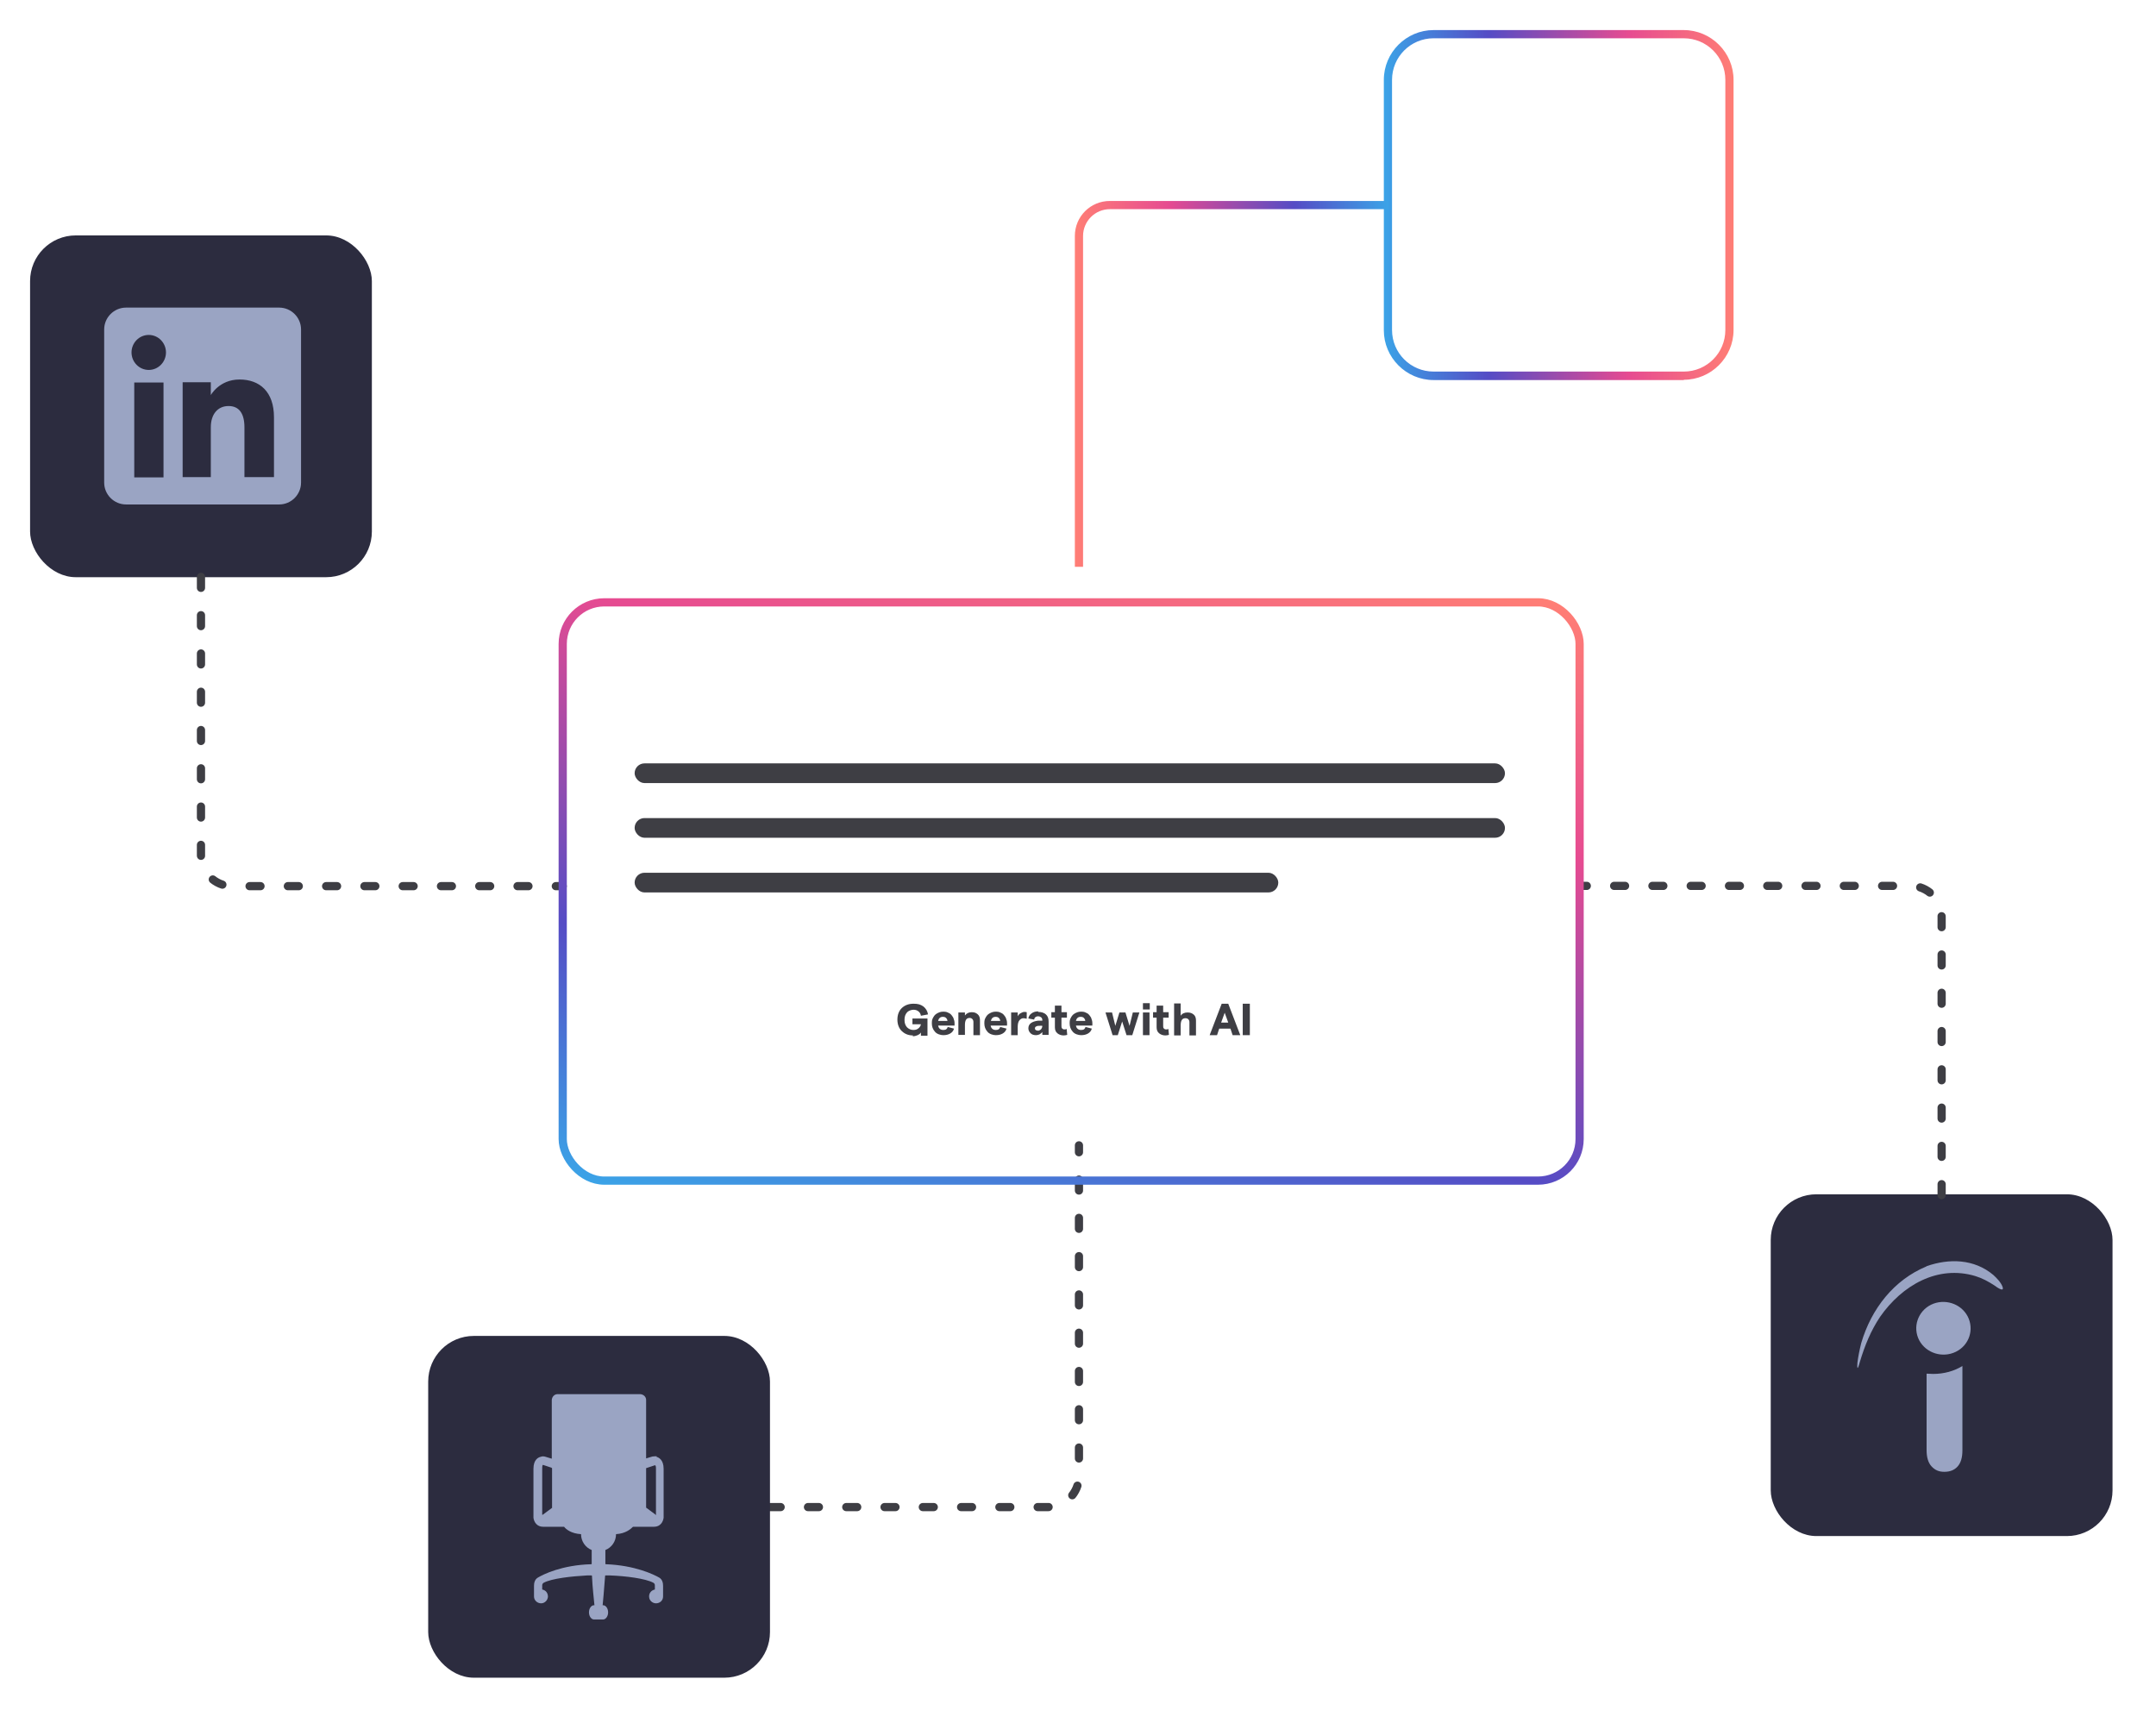 <?xml version="1.0" encoding="UTF-8"?>
<svg id="Layer_1" data-name="Layer 1" xmlns="http://www.w3.org/2000/svg" xmlns:xlink="http://www.w3.org/1999/xlink" version="1.1" viewBox="0 0 788.5 630.1">
  <defs>
    <style>
      .cls-1 {
        fill: url(#linear-gradient);
      }

      .cls-1, .cls-2, .cls-3, .cls-4, .cls-5, .cls-6, .cls-7, .cls-8 {
        stroke-width: 0px;
      }

      .cls-9 {
        stroke: #3e3e44;
        stroke-dasharray: 0 0 4 10;
        stroke-linecap: round;
        stroke-linejoin: round;
      }

      .cls-9, .cls-10 {
        fill: none;
        stroke-width: 3px;
      }

      .cls-2 {
        fill: #3e3e44;
      }

      .cls-3, .cls-5 {
        fill: #2c2c3f;
      }

      .cls-10 {
        filter: url(#drop-shadow-1);
        stroke: url(#linear-gradient-3);
        stroke-miterlimit: 10;
      }

      .cls-4 {
        fill: url(#linear-gradient-2);
      }

      .cls-5, .cls-8 {
        fill-rule: evenodd;
      }

      .cls-6 {
        fill: #fff;
      }

      .cls-7, .cls-8 {
        fill: #9aa4c3;
      }
    </style>
    <linearGradient id="linear-gradient" x1="506.1" y1="75" x2="634" y2="75" gradientUnits="userSpaceOnUse">
      <stop offset="0" stop-color="#3ba3e7"/>
      <stop offset=".3" stop-color="#554cc5"/>
      <stop offset=".7" stop-color="#e64b91"/>
      <stop offset="1" stop-color="#ff7e75"/>
    </linearGradient>
    <linearGradient id="linear-gradient-2" x1="507.7" y1="140.4" x2="393.1" y2="140.4" xlink:href="#linear-gradient"/>
    <linearGradient id="linear-gradient-3" x1="353.4" y1="456.4" x2="430.2" y2="169.8" xlink:href="#linear-gradient"/>
    <filter id="drop-shadow-1" filterUnits="userSpaceOnUse">
      <feOffset dx="0" dy="13"/>
      <feGaussianBlur result="blur" stdDeviation="7"/>
      <feFlood flood-color="#000" flood-opacity=".1"/>
      <feComposite in2="blur" operator="in"/>
      <feComposite in="SourceGraphic"/>
    </filter>
  </defs>
  <path class="cls-9" d="M281.5,551.2h101.8c6.2,0,11.3-5.1,11.3-11.3v-121"/>
  <path class="cls-1" d="M615.8,139h-91.5c-10,0-18.2-8.2-18.2-18.2V29.2c0-10,8.2-18.2,18.2-18.2h91.5c10,0,18.2,8.2,18.2,18.2v91.5c0,10-8.2,18.2-18.2,18.2ZM524.3,14c-8.4,0-15.2,6.8-15.2,15.2v91.5c0,8.4,6.8,15.2,15.2,15.2h91.5c8.4,0,15.2-6.8,15.2-15.2V29.2c0-8.4-6.8-15.2-15.2-15.2h-91.5Z"/>
  <rect class="cls-3" x="11" y="86.1" width="125" height="125" rx="16.7" ry="16.7"/>
  <rect class="cls-3" x="156.6" y="488.6" width="125" height="125" rx="16.7" ry="16.7"/>
  <rect class="cls-3" x="647.6" y="436.8" width="125" height="125" rx="16.7" ry="16.7"/>
  <path class="cls-9" d="M710.1,437.1v-101.8c0-6.2-5.1-11.3-11.3-11.3h-121"/>
  <path class="cls-9" d="M73.5,211v101.8c0,6.2,5.1,11.3,11.3,11.3h121"/>
  <path class="cls-8" d="M46.1,184.5h56c4.4,0,8-3.6,8-8v-56c0-4.4-3.6-8-8-8h-56c-4.4,0-8,3.6-8,8v56c0,4.4,3.6,8,8,8Z"/>
  <path class="cls-5" d="M100.1,174.5h-10.7s0-18.2,0-18.2c0-5-1.9-7.8-5.8-7.8s-6.5,2.9-6.5,7.8v18.2s-10.3,0-10.3,0v-34.7s10.3,0,10.3,0v4.7s3.1-5.7,10.5-5.7,12.6,4.5,12.6,13.8v21.9Z"/>
  <path class="cls-5" d="M54.4,135.3c-3.5,0-6.3-2.9-6.3-6.4s2.8-6.4,6.3-6.4,6.3,2.9,6.3,6.4-2.8,6.4-6.3,6.4Z"/>
  <rect class="cls-3" x="49.1" y="139.9" width="10.7" height="34.7"/>
  <path class="cls-4" d="M396.1,207.3h-3v-121c0-7.1,5.7-12.8,12.8-12.8h101.8v3h-101.8c-5.4,0-9.8,4.4-9.8,9.8v121Z"/>
  <g id="g10">
    <g id="g12">
      <path id="path20" class="cls-7" d="M704.6,530.6v-28.2c.8,0,1.6.1,2.4.1,3.9,0,7.6-1,10.7-2.9v30.9c0,2.6-.6,4.6-1.8,5.9-1.2,1.3-2.8,1.9-4.8,1.9s-3.4-.6-4.7-2c-1.2-1.3-1.8-3.3-1.8-5.9"/>
      <path id="path26" class="cls-7" d="M704.6,463.1c8.2-2.9,17.4-2.7,24.4,3.2,1.3,1.2,2.8,2.7,3.4,4.4.7,2.2-2.5-.2-2.9-.5-2.3-1.5-4.5-2.7-7.1-3.5-13.7-4.1-26.7,3.3-34.8,14.9-3.4,5.1-5.6,10.5-7.4,16.5-.2.7-.4,1.5-.7,2.1-.4.7-.2-1.8-.2-1.8.3-2.4.8-4.8,1.4-7.2,3.7-12.6,12-23.1,23.8-28"/>
      <path id="path28" class="cls-7" d="M715.3,494.4c-4.9,2.4-10.9.5-13.4-4.2-2.5-4.8-.5-10.6,4.3-13,4.9-2.4,10.9-.5,13.4,4.2,2.5,4.8.6,10.6-4.3,13"/>
    </g>
  </g>
  <path class="cls-7" d="M240.3,532.7c-.5-.2-1.1,0-1.7,0l-2.3.7v-21.4c0-1.1-.9-2-2.1-2.1h-30.3c-1.1,0-2,.9-2.1,2.1v21.5l-2.3-.7c-.6-.2-1.2-.2-1.7,0-.9.2-2.7,1-2.7,4.4v17.9c.2,1.6,1.3,3.3,3.5,3.3h7.7c.7.9,2.6,2.5,6.2,2.7,0,2.6,1.6,4.9,3.9,5.8v5c0,.1,0,.2-.2.2-10.7.3-17.5,3.7-19.5,4.9-1.2.7-1.4,2.1-1.4,3v3.9c0,1.4,1.2,2.5,2.6,2.5,1.3,0,2.4-1.1,2.5-2.4,0-1.3-.7-2.3-1.9-2.6-.1,0-.2,0-.2-.2v-1.4c0-.4.2-.7.5-.9,2.9-1.6,10.3-2.4,15.9-2.7h1.6c.1,0,.2,0,.2.2.2,4.5.7,8.3.9,10.7h-.2c-.9,0-1.8,1.1-1.8,2.6s.9,2.6,1.8,2.6h3.4c.9,0,1.8-1.1,1.8-2.6s-.9-2.6-1.8-2.6h-.2s.6-6.2.9-10.7c0-.1,0-.2.2-.2h1.6c5.6.2,13,1.1,15.9,2.7.3.2.5.5.5.9v1.4c0,.1,0,.2-.2.2-1.2.3-2,1.4-1.9,2.6,0,1.3,1.2,2.4,2.5,2.4,1.4,0,2.6-1,2.6-2.5v-3.9c0-.9-.2-2.3-1.4-3-1.9-1.1-8.8-4.5-19.5-4.9-.1,0-.2,0-.2-.2v-5c2.3-.9,3.9-3.2,3.9-5.8,3.5-.2,5.4-1.9,6.2-2.7h7.7c2.3,0,3.3-1.8,3.5-3.3v-17.9c0-3.4-1.9-4.2-2.7-4.4ZM202,551.4l-3.5,2.6c0,0-.1,0-.2,0,0,0,0,0,0,0v-16.8c0-.7,0-1.6.4-1.4l3,1c0,0,.2.2.2.2v14.4ZM239.8,554l-3.5-2.6v-14.3c0-.1,0-.2.2-.2l3-1c.4,0,.4.7.4,1.4v16.8c0,0-.1,0-.2,0h0Z"/>
  <path class="cls-6" d="M559.7,59.7h6.8v6.8l-18.6,18.6h-6.8v-6.8l18.6-18.6Z"/>
  <path class="cls-6" d="M566.6,78.3v6.8h6.8l18.6-18.6v-6.8h-6.8l-18.6,18.6Z"/>
  <path class="cls-6" d="M599,78.2h-7v7h7v-7Z"/>
  <rect class="cls-10" x="205.8" y="207.3" width="371.9" height="211.5" rx="15.2" ry="15.2"/>
  <rect class="cls-6" x="232.1" y="352.5" width="319.1" height="42" rx="21" ry="21"/>
  <rect class="cls-2" x="232.1" y="279.2" width="318.3" height="7.2" rx="3.6" ry="3.6"/>
  <g>
    <path class="cls-6" d="M272,253.3l-4.2-14.8h3.4l2.5,10.8,2.6-10.8h3.9l2.6,10.8,2.5-10.8h3.5l-4.2,14.8h-3.6l-2.8-10.3-2.8,10.3h-3.5Z"/>
    <path class="cls-6" d="M290.3,253.3v-15h3.1v5.8c.7-1.1,1.8-1.6,3.2-1.6s2.2.4,2.9,1.1c.7.7,1.1,1.7,1.1,2.8v7h-3.1v-6.1c0-.6-.2-1.1-.5-1.4-.3-.4-.8-.5-1.4-.5-1.5,0-2.2,1.1-2.2,3.4v4.7h-3.1Z"/>
    <path class="cls-6" d="M307.3,242.4c1.5,0,2.7.4,3.6,1.2.9.8,1.3,1.9,1.3,3.4v6.3h-3v-1.4c-.3.5-.7.8-1.3,1.1-.6.3-1.1.4-1.7.4-1,0-1.9-.3-2.5-.9-.7-.6-1-1.4-1-2.3,0-2.1,1.5-3.3,4.6-3.6l1.9-.2h0c0-.6-.2-1-.5-1.3-.3-.3-.8-.5-1.4-.5s-.9.1-1.3.4c-.3.3-.5.7-.6,1.2l-2.7-.5c.2-1,.7-1.9,1.5-2.5.9-.6,1.9-1,3-1ZM306.9,251.2c.7,0,1.2-.2,1.6-.7.4-.5.6-1,.6-1.7h0v-.2l-2,.2c-.5,0-.9.2-1.2.4-.3.2-.4.5-.4.8s.1.6.3.8c.2.2.6.3,1,.3Z"/>
    <path class="cls-6" d="M320.9,253.2c-.6.2-1.1.3-1.7.3-1.2,0-2.2-.3-2.9-1-.7-.6-1.1-1.6-1.1-2.8v-4.5h-1.7v-2.6h1.7v-3.1h3.1v3.1h2.6v2.6h-2.6v4c0,.5.1.8.4,1.1.2.3.5.4.9.4s.9,0,1.2-.3l.2,2.7Z"/>
    <path class="cls-6" d="M331.9,242.4c1.5,0,2.7.4,3.6,1.2.9.8,1.3,1.9,1.3,3.4v6.3h-3v-1.4c-.3.5-.7.8-1.3,1.1-.6.3-1.1.4-1.7.4-1,0-1.9-.3-2.5-.9-.7-.6-1-1.4-1-2.3,0-2.1,1.5-3.3,4.6-3.6l1.9-.2h0c0-.6-.2-1-.5-1.3-.3-.3-.8-.5-1.4-.5s-.9.1-1.3.4c-.3.3-.5.7-.6,1.2l-2.7-.5c.2-1,.7-1.9,1.5-2.5.9-.6,1.9-1,3-1ZM331.5,251.2c.7,0,1.2-.2,1.6-.7.4-.5.6-1,.6-1.7h0v-.2l-2,.2c-.5,0-.9.2-1.2.4-.3.2-.4.5-.4.8s.1.6.3.8c.2.2.6.3,1,.3Z"/>
    <path class="cls-6" d="M346.4,245.6c-.4-.2-.8-.3-1.4-.3-.8,0-1.4.3-2,1s-.8,1.7-.8,3.1v3.9h-3.1v-10.7h3.1v1.8c.2-.6.7-1,1.3-1.4.6-.4,1.2-.6,1.9-.6s.8,0,1.1.2l-.2,3Z"/>
    <path class="cls-6" d="M358,247.7c0,.5,0,.9,0,1.2h-7.7c.3,1.4,1.1,2,2.5,2s1.8-.5,2.1-1.4l2.9.8c-.3,1-.9,1.8-1.8,2.3-.9.6-2,.8-3.3.8s-3.1-.6-4-1.7c-1-1.1-1.5-2.4-1.5-3.8s.2-1.8.5-2.6c.4-.8.9-1.5,1.8-2.1.8-.6,1.8-.8,3-.8s1.7.2,2.5.5c.7.3,1.3.7,1.7,1.3.4.5.7,1.1,1,1.7.2.6.3,1.2.3,1.8ZM350.3,246.6h4.3c0-.6-.3-1-.6-1.4s-.9-.5-1.5-.5c-1.2,0-1.9.6-2.2,1.9Z"/>
    <path class="cls-6" d="M371.9,242.6h3.2l-5.6,14.5h-3.2l1.7-4.4-4.1-10.2h3.4l2.3,6.2,2.4-6.2Z"/>
    <path class="cls-6" d="M381,253.4c-1.7,0-3-.5-4.1-1.6-1.1-1-1.6-2.4-1.6-4s.5-2.9,1.6-4c1.1-1,2.4-1.6,4.1-1.6s3,.5,4,1.6c1.1,1,1.6,2.4,1.6,4s-.5,2.9-1.6,4-2.4,1.6-4,1.6ZM381,250.8c.7,0,1.4-.3,1.8-.8.5-.5.7-1.2.7-2.1s-.2-1.5-.7-2.1c-.5-.5-1.1-.8-1.8-.8s-1.4.3-1.8.8c-.5.5-.7,1.2-.7,2.1s.2,1.5.7,2.1c.5.5,1.1.8,1.8.8Z"/>
    <path class="cls-6" d="M398.8,242.6v10.7h-3.1v-1.4c-.7,1.1-1.8,1.6-3.3,1.6s-2.1-.4-2.9-1.1c-.7-.7-1.1-1.6-1.1-2.8v-7h3.1v6.1c0,.6.2,1,.5,1.4.3.4.8.5,1.3.5s1.3-.3,1.7-.9.6-1.4.6-2.5v-4.7h3.1Z"/>
    <path class="cls-6" d="M406.3,253.3v-15h3.1v15h-3.1Z"/>
    <path class="cls-6" d="M417,253.4c-1.7,0-3-.5-4.1-1.6-1.1-1-1.6-2.4-1.6-4s.5-2.9,1.6-4c1.1-1,2.4-1.6,4.1-1.6s3,.5,4,1.6c1.1,1,1.6,2.4,1.6,4s-.5,2.9-1.6,4-2.4,1.6-4,1.6ZM417,250.8c.7,0,1.4-.3,1.8-.8.5-.5.7-1.2.7-2.1s-.2-1.5-.7-2.1c-.5-.5-1.1-.8-1.8-.8s-1.4.3-1.8.8c-.5.5-.7,1.2-.7,2.1s.2,1.5.7,2.1c.5.5,1.1.8,1.8.8Z"/>
    <path class="cls-6" d="M429.6,253.4c-1.7,0-3-.5-4.1-1.6-1.1-1-1.6-2.4-1.6-4s.5-2.9,1.6-4c1.1-1,2.4-1.6,4.1-1.6s3,.5,4,1.6c1.1,1,1.6,2.4,1.6,4s-.5,2.9-1.6,4-2.4,1.6-4,1.6ZM429.6,250.8c.7,0,1.4-.3,1.8-.8.5-.5.7-1.2.7-2.1s-.2-1.5-.7-2.1c-.5-.5-1.1-.8-1.8-.8s-1.4.3-1.8.8c-.5.5-.7,1.2-.7,2.1s.2,1.5.7,2.1c.5.5,1.1.8,1.8.8Z"/>
    <path class="cls-6" d="M444.3,253.3l-2.9-4.4-1.2,1.2v3.2h-3.1v-15h3.1v7.8l3.6-3.5h3.9l-4.2,4.2,4.5,6.5h-3.7Z"/>
    <path class="cls-6" d="M449.3,238.3h3.3v3h-3.3v-3ZM449.3,253.3v-10.7h3.1v10.7h-3.1Z"/>
    <path class="cls-6" d="M454.9,253.3v-10.7h3.1v1.4c.7-1.1,1.8-1.6,3.3-1.6s2.1.4,2.8,1.1c.7.7,1.1,1.6,1.1,2.8v7h-3.1v-6.1c0-.6-.2-1-.5-1.4s-.8-.5-1.3-.5c-1.5,0-2.2,1.1-2.2,3.4v4.7h-3.1Z"/>
    <path class="cls-6" d="M474.7,242.6h3.1v9.9c0,1.4-.5,2.6-1.5,3.5s-2.3,1.3-4,1.3-2.4-.3-3.3-.9c-.9-.6-1.5-1.4-1.7-2.4l2.8-.4c0,.4.3.8.7,1,.4.2.9.4,1.4.4s1.3-.2,1.7-.6c.4-.4.7-.9.7-1.5v-1c-.6.7-1.5,1.1-2.8,1.1s-2.7-.5-3.6-1.4c-.9-.9-1.3-2.2-1.3-3.8s.4-2.9,1.3-3.8c.9-.9,2-1.4,3.5-1.4s2.2.4,2.8,1.1v-.9ZM472.5,250.3c.7,0,1.3-.2,1.7-.7.4-.5.6-1.1.6-1.9s-.2-1.4-.6-1.9c-.4-.5-1-.7-1.7-.7s-1.3.2-1.7.7c-.4.5-.6,1.1-.6,1.9s.2,1.4.6,1.9c.4.5,1,.7,1.7.7Z"/>
    <path class="cls-6" d="M486.1,253.3v-8.1h-1.7v-2.6h1.7v-.7c0-1.2.4-2.2,1.1-2.9.8-.7,1.7-1.1,2.9-1.1s1.2,0,1.7.3l-.2,2.5c-.4-.2-.7-.2-1.1-.2s-.8.1-1,.4c-.2.3-.4.6-.4,1.1v.7h2.4v2.6h-2.4v8.1h-3.1Z"/>
    <path class="cls-6" d="M498,253.4c-1.7,0-3-.5-4.1-1.6-1.1-1-1.6-2.4-1.6-4s.5-2.9,1.6-4c1.1-1,2.4-1.6,4.1-1.6s3,.5,4,1.6c1.1,1,1.6,2.4,1.6,4s-.5,2.9-1.6,4-2.4,1.6-4,1.6ZM498,250.8c.7,0,1.4-.3,1.8-.8.5-.5.7-1.2.7-2.1s-.2-1.5-.7-2.1c-.5-.5-1.1-.8-1.8-.8s-1.4.3-1.8.8c-.5.5-.7,1.2-.7,2.1s.2,1.5.7,2.1c.5.5,1.1.8,1.8.8Z"/>
    <path class="cls-6" d="M512.7,245.6c-.4-.2-.8-.3-1.4-.3-.8,0-1.4.3-2,1s-.8,1.7-.8,3.1v3.9h-3.1v-10.7h3.1v1.8c.2-.6.7-1,1.3-1.4.6-.4,1.2-.6,1.9-.6s.8,0,1.1.2l-.2,3Z"/>
    <path class="cls-6" d="M516.8,248.5c0-.7,0-1.3.3-1.8.2-.5.6-.9,1-1.2.4-.3.8-.6,1.2-.8.4-.2.8-.5,1-.9.3-.3.4-.7.4-1.2s-.2-.9-.5-1.3c-.4-.3-.8-.5-1.4-.5s-1.2.2-1.6.7c-.4.5-.5,1.1-.4,1.8l-2.9-.3c0-1.5.3-2.7,1.2-3.6.9-.9,2.2-1.3,3.8-1.3s2.8.4,3.7,1.2c.9.8,1.4,1.9,1.4,3.2s-.1,1.3-.4,1.8c-.3.5-.7.9-1.1,1.2-.4.3-.8.6-1.2.8-.4.3-.8.5-1,.9-.3.3-.4.7-.4,1.1h-2.9ZM516.7,250.2h3.2v3.1h-3.2v-3.1Z"/>
  </g>
  <rect class="cls-2" x="232.1" y="299.2" width="318.3" height="7.2" rx="3.6" ry="3.6"/>
  <rect class="cls-2" x="232.1" y="319.2" width="235.4" height="7.2" rx="3.6" ry="3.6"/>
  <g>
    <path class="cls-2" d="M333.9,378.7c-1.6,0-2.9-.5-4-1.5s-1.7-2.5-1.7-4.3.6-3.3,1.7-4.3c1.1-1,2.5-1.5,4.2-1.5s2.6.3,3.6,1c.9.7,1.5,1.7,1.7,2.9l-2.6.5c-.1-.7-.4-1.2-.9-1.6-.5-.4-1.1-.6-1.8-.6s-1.8.3-2.4,1c-.6.7-.9,1.5-.9,2.7s.3,2,.9,2.7c.6.6,1.4,1,2.3,1s1.4-.2,1.9-.6c.5-.4.8-.9.9-1.5h-3.1v-2.1h5.5v6.3h-2.4v-1.2c-.2.4-.6.7-1.2,1-.5.2-1.1.4-1.8.4Z"/>
    <path class="cls-2" d="M349.1,374.2c0,.4,0,.7,0,.9h-6c.2,1.1.9,1.6,1.9,1.6s1.4-.4,1.6-1.1l2.3.6c-.2.8-.7,1.4-1.4,1.8-.7.4-1.5.6-2.5.6s-2.4-.4-3.1-1.3c-.8-.9-1.1-1.9-1.1-3s.1-1.4.4-2c.3-.6.7-1.2,1.4-1.6s1.4-.7,2.3-.7,1.4.1,1.9.4c.6.2,1,.6,1.3,1,.3.4.6.8.7,1.3.2.5.3.9.3,1.4ZM343.1,373.4h3.4c0-.4-.2-.8-.5-1.1-.3-.3-.7-.4-1.2-.4-.9,0-1.5.5-1.7,1.5Z"/>
    <path class="cls-2" d="M350.5,378.6v-8.3h2.4v1.1c.6-.8,1.4-1.2,2.5-1.2s1.6.3,2.2.8c.6.5.8,1.3.8,2.2v5.4h-2.4v-4.8c0-.4-.1-.8-.4-1.1-.3-.3-.6-.4-1-.4-1.2,0-1.7.9-1.7,2.6v3.6h-2.4Z"/>
    <path class="cls-2" d="M368.3,374.2c0,.4,0,.7,0,.9h-6c.2,1.1.9,1.6,1.9,1.6s1.4-.4,1.6-1.1l2.3.6c-.2.8-.7,1.4-1.4,1.8-.7.4-1.5.6-2.5.6s-2.4-.4-3.1-1.3c-.8-.9-1.1-1.9-1.1-3s.1-1.4.4-2c.3-.6.7-1.2,1.4-1.6s1.4-.7,2.3-.7,1.4.1,1.9.4c.6.2,1,.6,1.3,1,.3.4.6.8.7,1.3.2.5.3.9.3,1.4ZM362.4,373.4h3.4c0-.4-.2-.8-.5-1.1-.3-.3-.7-.4-1.2-.4-.9,0-1.5.5-1.7,1.5Z"/>
    <path class="cls-2" d="M375.4,372.6c-.3-.1-.6-.2-1.1-.2-.6,0-1.1.3-1.5.8-.4.5-.6,1.3-.6,2.4v3h-2.4v-8.3h2.4v1.4c.2-.4.5-.8,1-1.1.5-.3,1-.5,1.4-.5s.6,0,.9.1v2.3Z"/>
    <path class="cls-2" d="M379.7,370.1c1.2,0,2.1.3,2.8.9.7.6,1,1.5,1,2.6v4.9h-2.3v-1.1c-.2.4-.6.6-1,.9-.4.2-.9.3-1.3.3-.8,0-1.5-.2-2-.7-.5-.5-.8-1.1-.8-1.8,0-1.6,1.2-2.5,3.6-2.8h1.5v-.2c0-.4-.1-.7-.4-1-.3-.2-.6-.4-1.1-.4s-.7.1-1,.3c-.3.2-.4.5-.5.9l-2.1-.4c.1-.8.5-1.4,1.2-1.9.7-.5,1.5-.7,2.4-.7ZM379.4,377c.5,0,.9-.2,1.3-.5.3-.4.5-.8.5-1.3h0c0-.1-1.5,0-1.5,0-.4,0-.7.2-.9.3s-.3.4-.3.6,0,.4.3.6c.2.2.4.2.8.2Z"/>
    <path class="cls-2" d="M390.3,378.5c-.4.1-.9.2-1.3.2-.9,0-1.7-.3-2.3-.8-.6-.5-.9-1.2-.9-2.2v-3.5h-1.3v-2h1.3v-2.4h2.4v2.4h2v2h-2v3.1c0,.4,0,.6.3.9.2.2.4.3.7.3s.7,0,.9-.2l.2,2.1Z"/>
    <path class="cls-2" d="M399.5,374.2c0,.4,0,.7,0,.9h-6c.2,1.1.9,1.6,1.9,1.6s1.4-.4,1.6-1.1l2.3.6c-.2.8-.7,1.4-1.4,1.8-.7.4-1.5.6-2.5.6s-2.4-.4-3.1-1.3c-.8-.9-1.1-1.9-1.1-3s.1-1.4.4-2c.3-.6.7-1.2,1.4-1.6s1.4-.7,2.3-.7,1.4.1,1.9.4c.6.2,1,.6,1.3,1,.3.4.6.8.7,1.3.2.5.3.9.3,1.4ZM393.5,373.4h3.4c0-.4-.2-.8-.5-1.1-.3-.3-.7-.4-1.2-.4-.9,0-1.5.5-1.7,1.5Z"/>
    <path class="cls-2" d="M406.9,378.6l-2.6-8.3h2.4l1.2,4.9,1.5-4.9h2.2l1.5,4.9,1.2-4.9h2.4l-2.6,8.3h-2.1l-1.6-5-1.6,5h-2.1Z"/>
    <path class="cls-2" d="M418,366.9h2.5v2.3h-2.5v-2.3ZM418,378.6v-8.3h2.4v8.3h-2.4Z"/>
    <path class="cls-2" d="M427.5,378.5c-.4.1-.9.2-1.3.2-.9,0-1.7-.3-2.3-.8-.6-.5-.9-1.2-.9-2.2v-3.5h-1.3v-2h1.3v-2.4h2.4v2.4h2v2h-2v3.1c0,.4,0,.6.3.9.2.2.4.3.7.3s.7,0,.9-.2l.2,2.1Z"/>
    <path class="cls-2" d="M429.4,378.6v-11.6h2.4v4.5c.5-.8,1.4-1.2,2.5-1.2s1.7.3,2.3.8c.6.5.8,1.3.8,2.2v5.4h-2.4v-4.8c0-.5-.1-.8-.4-1.1s-.6-.4-1.1-.4c-1.2,0-1.7.9-1.7,2.7v3.6h-2.4Z"/>
    <path class="cls-2" d="M450.8,378.6l-.8-2.4h-4.1l-.8,2.4h-2.7l4.4-11.5h2.4l4.4,11.5h-2.7ZM446.7,374h2.5l-1.3-3.6-1.3,3.6Z"/>
    <path class="cls-2" d="M454.5,378.6v-11.5h2.6v11.5h-2.6Z"/>
  </g>
</svg>